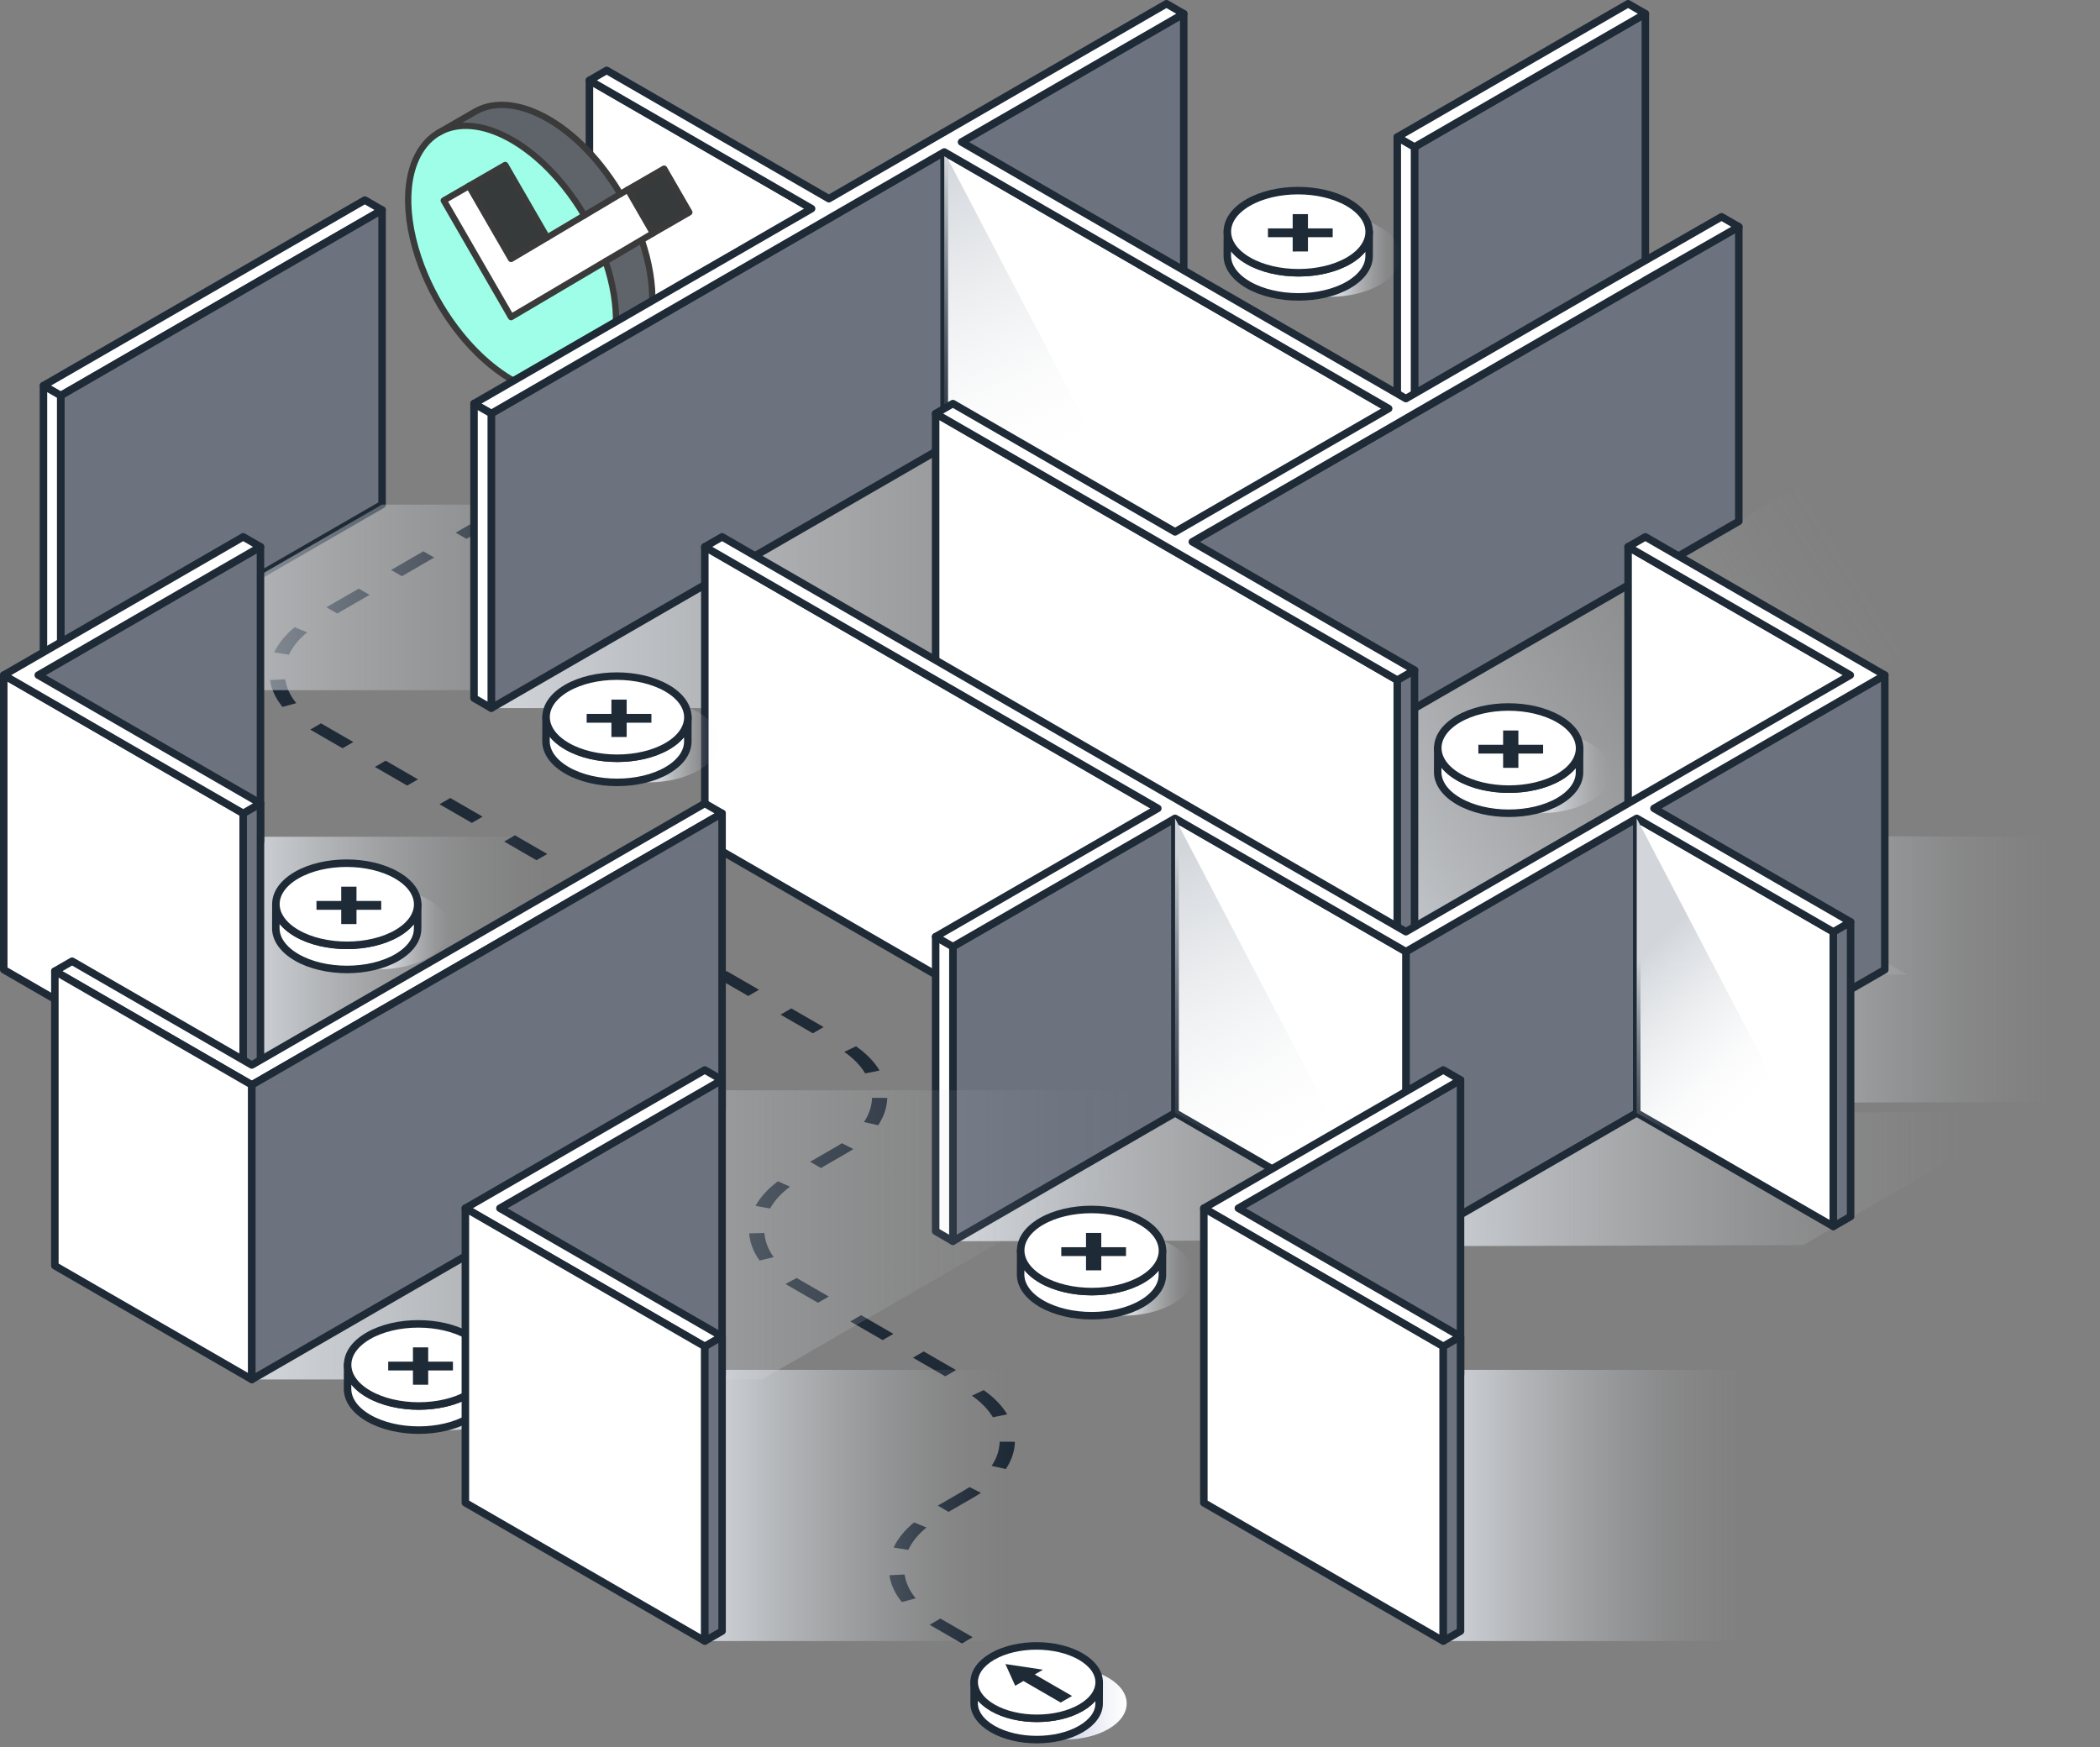 <?xml version="1.0" encoding="UTF-8"?>
<svg xmlns="http://www.w3.org/2000/svg" width="500" height="416" viewBox="0 0 500 416" fill="none">
  <rect x="0" y="0" width="500" height="416" fill="#808080" stroke="none"/>
  <g clip-path="url(#clip0_7855_3585)">
    <path d="M194.759 310.22L187.957 306.296C187.642 306.111 187.332 305.926 187.028 305.736L189.696 304.318C189.964 304.485 190.238 304.652 190.524 304.813L197.326 308.737L194.759 310.22ZM210.149 319.107L202.454 314.664L205.021 313.181L212.716 317.624L210.149 319.107ZM180.852 300.161C179.375 298.106 178.547 295.932 178.38 293.699L182.007 293.609C182.15 295.593 182.889 297.528 184.205 299.357L180.852 300.161ZM179.893 287.141C181.06 285.015 182.859 283.05 185.229 281.287L188.094 282.573C185.986 284.14 184.39 285.891 183.353 287.779L179.899 287.147L179.893 287.141ZM195.456 278.13L192.889 276.647L199.083 273.067C199.553 272.799 200.012 272.514 200.447 272.228L203.175 273.609C202.686 273.931 202.174 274.247 201.644 274.556L195.45 278.136L195.456 278.13ZM205.706 267.189C206.933 265.343 207.576 263.395 207.63 261.412L211.257 261.441C211.197 263.675 210.471 265.861 209.095 267.939L205.706 267.189ZM206.004 255.599C204.878 253.729 203.198 252.001 201.013 250.471L203.812 249.142C206.266 250.864 208.154 252.805 209.422 254.914L205.998 255.605L206.004 255.599ZM225.849 360.006L223.282 358.523L229.476 354.944C229.946 354.676 230.405 354.39 230.84 354.104L233.568 355.486C233.079 355.807 232.567 356.123 232.037 356.433L225.843 360.012L225.849 360.006ZM236.099 349.065C237.326 347.219 237.969 345.271 238.023 343.288L241.65 343.318C241.59 345.551 240.864 347.737 239.488 349.816L236.099 349.065ZM236.397 337.475C235.271 335.605 233.591 333.877 231.406 332.347L234.205 331.019C236.659 332.74 238.547 334.681 239.815 336.79L236.391 337.481L236.397 337.475ZM127.731 204.836L120.036 200.393L122.603 198.91L130.298 203.353L127.731 204.836ZM112.341 195.95L104.646 191.507L107.213 190.024L114.908 194.467L112.341 195.95ZM96.951 187.064L89.256 182.621L91.823 181.138L99.518 185.581L96.951 187.064ZM225.063 327.737L217.368 323.294L219.935 321.811L227.63 326.254L225.063 327.737ZM81.561 178.178L73.865 173.735L76.433 172.251L84.127 176.695L81.561 178.178ZM193.538 246.051L185.843 241.608L188.41 240.125L196.105 244.568L193.538 246.051ZM178.148 237.165L170.453 232.722L173.02 231.239L180.715 235.682L178.148 237.165ZM162.758 228.279L155.063 223.836L157.63 222.353L165.325 226.796L162.758 228.279ZM147.368 219.393L139.672 214.95L142.239 213.466L149.935 217.91L147.368 219.393ZM67.26 168.332C65.623 166.319 64.628 164.169 64.288 161.942L67.904 161.757C68.201 163.74 69.089 165.652 70.548 167.439L67.266 168.327L67.26 168.332ZM65.289 155.355C66.29 153.198 67.933 151.185 70.161 149.363L73.121 150.572C71.138 152.192 69.684 153.979 68.791 155.897L65.289 155.355ZM80.286 146.093L77.719 144.61L85.414 140.167L87.981 141.65L80.286 146.093ZM95.676 137.207L93.109 135.724L100.804 131.281L103.371 132.764L95.676 137.207ZM111.066 128.321L108.499 126.838L116.194 122.394L118.761 123.877L111.066 128.321ZM126.456 119.434L123.889 117.951L131.584 113.508L134.151 114.991L126.456 119.434ZM141.846 110.548L139.279 109.065L146.974 104.622L149.541 106.105L141.846 110.548ZM157.237 101.662L154.67 100.179L161.775 96.075L164.342 97.558L157.237 101.662ZM229.029 391.34L221.334 386.897L223.901 385.414L231.596 389.857L229.029 391.34ZM214.729 381.495C213.091 379.482 212.097 377.332 211.757 375.104L215.372 374.92C215.67 376.903 216.558 378.815 218.017 380.602L214.735 381.489L214.729 381.495ZM212.758 368.517C213.758 366.361 215.402 364.348 217.63 362.525L220.59 363.735C218.606 365.355 217.153 367.141 216.26 369.059L212.758 368.517Z" fill="#1F2A37"></path>
    <path d="M193.24 119.827L140.34 89.273V19.136L193.24 49.684V119.827Z" fill="white" stroke="#1F2A37" stroke-width="1.787" stroke-linejoin="round"></path>
    <path d="M105.658 47.742L121.685 75.509L144.175 62.215C147.653 72.471 147.635 82.495 143.359 88.564C142.257 90.131 140.947 91.334 139.458 92.197C139.452 92.203 139.434 92.215 139.422 92.221C131.697 96.688 119.47 91.834 109.565 79.511C106.081 75.169 103.27 70.381 101.209 65.556C96.289 53.978 95.694 42.114 100.512 35.259C101.626 33.68 102.954 32.459 104.455 31.602C112.18 27.135 124.401 31.989 134.306 44.312C136.099 46.545 137.707 48.892 139.136 51.298L130.25 56.575L120.28 39.309L105.652 47.748L105.658 47.742Z" fill="#9EFEE7"></path>
    <path d="M139.464 92.192L139.428 92.216C139.428 92.216 139.452 92.198 139.464 92.192Z" fill="#5F646B"></path>
    <path d="M158.118 40.163L149.487 45.143L155.484 55.538L164.115 50.559L158.118 40.163Z" fill="#373A3A"></path>
    <path d="M149.488 45.147L155.485 55.54L121.685 75.51L105.658 47.744L111.656 44.283L121.685 61.657L149.488 45.147Z" fill="white"></path>
    <path d="M152.805 57.237C156.283 67.493 156.265 77.517 151.989 83.586C150.875 85.164 149.547 86.385 148.046 87.243L139.458 92.198C140.941 91.334 142.251 90.131 143.359 88.565C147.629 82.502 147.647 72.472 144.175 62.216L152.751 57.153L152.799 57.237H152.805Z" fill="#5F646B"></path>
    <path d="M147.701 46.206L139.136 51.293C137.707 48.886 136.099 46.54 134.306 44.306C124.401 31.984 112.18 27.13 104.455 31.596L113.073 26.617C120.798 22.15 133.02 27.005 142.93 39.327C144.687 41.525 146.284 43.836 147.695 46.206H147.701Z" fill="#5F646B"></path>
    <path d="M120.286 39.303L130.256 56.569L121.686 61.655L111.656 44.282L120.286 39.303Z" fill="#373A3A"></path>
    <path d="M130.256 57.325C129.994 57.325 129.738 57.188 129.601 56.944L120.006 40.333L112.037 44.93C111.674 45.139 111.209 45.014 111.001 44.651C110.792 44.287 110.917 43.823 111.281 43.614L119.911 38.635C120.274 38.427 120.739 38.552 120.947 38.915L130.917 56.181C131.126 56.544 131.001 57.009 130.637 57.218C130.518 57.289 130.387 57.319 130.256 57.319V57.325Z" fill="#3A3A3A"></path>
    <path d="M155.486 56.301C155.223 56.301 154.967 56.164 154.83 55.92C154.622 55.556 154.747 55.092 155.11 54.883L163.079 50.285L157.838 41.203L149.869 45.8C149.506 46.009 149.041 45.884 148.833 45.521C148.624 45.157 148.749 44.693 149.113 44.484L157.743 39.505C158.106 39.297 158.571 39.422 158.779 39.785L164.777 50.184C164.878 50.357 164.902 50.565 164.854 50.762C164.801 50.958 164.676 51.119 164.503 51.22L155.873 56.2C155.754 56.271 155.623 56.301 155.492 56.301H155.486Z" fill="#3A3A3A"></path>
    <path d="M121.686 76.266C121.62 76.266 121.555 76.26 121.495 76.242C121.299 76.188 121.132 76.063 121.031 75.891L105.003 48.124C104.902 47.951 104.878 47.743 104.926 47.546C104.979 47.35 105.104 47.189 105.277 47.088L111.275 43.627C111.632 43.419 112.103 43.544 112.311 43.907L121.96 60.62L149.101 44.497C149.274 44.395 149.482 44.366 149.679 44.413C149.875 44.467 150.042 44.592 150.143 44.771L156.141 55.17C156.349 55.527 156.23 55.992 155.867 56.2L122.067 76.164C121.948 76.236 121.817 76.272 121.68 76.272L121.686 76.266ZM106.695 48.017L121.96 74.461L143.794 61.554L154.455 55.265L149.214 46.182L122.073 62.305C121.9 62.406 121.692 62.436 121.495 62.388C121.299 62.335 121.132 62.21 121.031 62.037L111.376 45.319L106.689 48.023L106.695 48.017Z" fill="#3A3A3A"></path>
    <path d="M133.055 94.603C125.527 94.603 116.468 89.296 108.982 79.981C105.533 75.687 102.686 70.928 100.518 65.848C95.307 53.578 95.069 41.691 99.899 34.817C101.06 33.168 102.466 31.863 104.08 30.94C112.299 26.187 124.973 31.488 134.896 43.835C136.659 46.032 138.303 48.409 139.786 50.91C140 51.268 139.881 51.738 139.524 51.947C139.166 52.161 138.702 52.042 138.487 51.679C137.04 49.237 135.438 46.92 133.717 44.782C124.27 33.031 112.394 27.879 104.836 32.25C103.413 33.066 102.168 34.228 101.138 35.693C96.605 42.137 96.903 53.465 101.912 65.258C103.991 70.142 106.843 74.907 110.161 79.04C119.589 90.767 131.441 95.925 139.011 91.595C139.035 91.577 139.059 91.559 139.083 91.548C140.494 90.726 141.727 89.576 142.74 88.135C146.718 82.483 146.986 72.888 143.455 62.465C143.318 62.066 143.532 61.637 143.931 61.506C144.33 61.369 144.759 61.583 144.89 61.982C148.577 72.858 148.237 82.965 143.979 89.01C142.847 90.624 141.465 91.911 139.881 92.84C139.857 92.858 139.833 92.876 139.804 92.888C137.784 94.055 135.497 94.615 133.05 94.615L133.055 94.603Z" fill="#3A3A3A"></path>
    <path d="M147.701 46.962C147.445 46.962 147.189 46.831 147.052 46.593C145.652 44.234 144.068 41.947 142.347 39.797C132.895 28.052 121.013 22.9 113.461 27.266L104.842 32.245C104.479 32.454 104.015 32.329 103.806 31.965C103.598 31.602 103.723 31.137 104.086 30.929L112.704 25.95C120.923 21.197 133.604 26.498 143.532 38.844C145.295 41.048 146.915 43.395 148.356 45.813C148.571 46.17 148.452 46.641 148.094 46.849C147.975 46.921 147.838 46.956 147.707 46.956L147.701 46.962Z" fill="#3A3A3A"></path>
    <path d="M139.446 92.954C139.214 92.954 138.988 92.853 138.845 92.662C138.595 92.329 138.642 91.864 138.976 91.614L139.012 91.59C139.012 91.59 139.059 91.555 139.089 91.537L147.677 86.582C149.101 85.766 150.346 84.604 151.376 83.139C155.355 77.487 155.623 67.892 152.091 57.475C151.954 57.076 152.168 56.647 152.567 56.516C152.966 56.379 153.395 56.593 153.526 56.992C157.213 67.868 156.873 77.975 152.615 84.02C151.453 85.67 150.048 86.975 148.434 87.904L139.857 92.853C139.732 92.93 139.589 92.966 139.452 92.966L139.446 92.954Z" fill="#3A3A3A"></path>
    <path d="M18.946 172.716C17.344 171.793 14.741 171.793 13.139 172.716C11.537 173.639 11.537 175.146 13.139 176.069C14.741 176.992 17.344 176.992 18.946 176.069C20.548 175.146 20.548 173.639 18.946 172.716Z" fill="#E8ECF7"></path>
    <path d="M14.455 94.205L90.971 50.012L88.916 48.827L86.867 47.642L10.346 91.829L12.4 93.014L14.455 94.205Z" fill="white" stroke="#1F2A37" stroke-width="1.787" stroke-linejoin="round"></path>
    <path d="M90.971 120.155L14.455 164.342V94.205L90.971 50.012V120.155Z" fill="#6C737F" stroke="#1F2A37" stroke-width="1.787" stroke-linejoin="round"></path>
    <path d="M14.455 164.342L10.346 161.971V91.828L14.455 94.204V164.342Z" fill="white" stroke="#1F2A37" stroke-width="1.787" stroke-linejoin="round"></path>
    <path style="mix-blend-mode:multiply" d="M90.971 120.155L14.455 164.342H112.859L189.381 120.155H90.971Z" fill="url(#paint0_linear_7855_3585)"></path>
    <path d="M391.751 73.407L336.79 105.146V35.003L391.751 3.264V73.407Z" fill="#6C737F" stroke="#1F2A37" stroke-width="1.787" stroke-linejoin="round"></path>
    <path d="M336.79 105.146L332.686 102.77V32.633L336.79 35.003V105.146Z" fill="white" stroke="#1F2A37" stroke-width="1.787" stroke-linejoin="round"></path>
    <path d="M391.751 3.264L387.641 0.894L332.686 32.633L336.79 35.003L391.751 3.264Z" fill="white" stroke="#1F2A37" stroke-width="1.787" stroke-linejoin="round"></path>
    <path style="mix-blend-mode:multiply" d="M138.618 199.249H57.904V263.823H138.618V199.249Z" fill="url(#paint1_linear_7855_3585)"></path>
    <path d="M62.013 200.35L9.107 230.898V160.761L62.013 130.207V200.35Z" fill="#6C737F" stroke="#1F2A37" stroke-width="1.787" stroke-linejoin="round"></path>
    <path d="M57.903 263.823L0.893 230.899V160.762L57.903 193.68V263.823Z" fill="white" stroke="#1F2A37" stroke-width="1.787" stroke-linejoin="round"></path>
    <path d="M62.013 261.453L57.904 263.823V193.68L62.013 191.31V261.453Z" fill="#6C737F" stroke="#1F2A37" stroke-width="1.787" stroke-linejoin="round"></path>
    <path d="M62.013 191.309L9.107 160.761L62.013 130.207L59.958 129.022L57.903 127.837L0.893 160.761L57.903 193.68L62.013 191.309Z" fill="white" stroke="#1F2A37" stroke-width="1.787" stroke-linejoin="round"></path>
    <path style="mix-blend-mode:multiply" d="M500 105.003L446.706 105.14L336.796 168.612H222.77L332.686 232.09H454.145L387.594 193.657L500 128.743V105.003Z" fill="url(#paint2_linear_7855_3585)"></path>
    <path style="mix-blend-mode:multiply" d="M224.824 106.332L116.968 168.619H238.427L346.283 106.332H224.824Z" fill="url(#paint3_linear_7855_3585)"></path>
    <path d="M224.83 106.33L116.968 168.618V98.475L224.83 36.188V106.33Z" fill="#6C737F" stroke="#1F2A37" stroke-width="1.787" stroke-linejoin="round"></path>
    <path d="M281.84 73.407L228.934 103.955V33.818L281.84 3.264V73.407Z" fill="#6C737F" stroke="#1F2A37" stroke-width="1.787" stroke-linejoin="round"></path>
    <path d="M330.631 167.426L224.83 106.33V36.188L330.631 97.289V167.426Z" fill="white" stroke="#1F2A37" stroke-width="1.787" stroke-linejoin="round"></path>
    <path style="mix-blend-mode:multiply" d="M277.302 136.628L224.83 36.188V106.33L277.302 136.628Z" fill="url(#paint4_linear_7855_3585)"></path>
    <path d="M414 124.137L283.889 199.166V129.023L414 54V124.137Z" fill="#6C737F" stroke="#1F2A37" stroke-width="1.787" stroke-linejoin="round"></path>
    <path d="M332.686 232.091L222.77 168.613V98.476L332.686 161.948V232.091Z" fill="white" stroke="#1F2A37" stroke-width="1.787" stroke-linejoin="round"></path>
    <path d="M336.79 229.714L332.686 232.091V161.948L336.79 159.577V229.714Z" fill="#6C737F" stroke="#1F2A37" stroke-width="1.787" stroke-linejoin="round"></path>
    <path d="M414 54L409.89 51.624L377.809 70.018L377.832 70.03L334.741 94.914L281.841 64.366L228.934 33.818L281.841 3.264L277.731 0.894L222.776 32.627L197.35 47.314L144.443 16.76L140.34 19.137L193.24 49.684L167.82 64.366H167.814L112.859 96.105L114.914 97.29L116.969 98.475L171.924 66.736L224.831 36.188L277.731 66.736L330.632 97.29L279.78 126.653L226.879 96.105L222.77 98.475L277.731 130.209L332.686 161.948L336.79 159.577L283.889 129.023L336.79 98.475L391.751 66.736L391.728 66.724L414 54Z" fill="white" stroke="#1F2A37" stroke-width="1.787" stroke-linejoin="round"></path>
    <path d="M116.969 168.619L112.859 166.242V96.106L116.969 98.476V168.619Z" fill="white" stroke="#1F2A37" stroke-width="1.787" stroke-linejoin="round"></path>
    <path style="mix-blend-mode:multiply" d="M279.786 265.009L226.879 295.563L332.686 295.313L385.587 264.759L279.786 265.009Z" fill="url(#paint5_linear_7855_3585)"></path>
    <path style="mix-blend-mode:multiply" d="M389.696 265.009L334.741 296.748L429.333 296.498L484.288 264.759L389.696 265.009Z" fill="url(#paint6_linear_7855_3585)"></path>
    <path style="mix-blend-mode:multiply" d="M500 199.262L393.806 199.012L448.761 230.9L393.806 262.639L500 262.389V199.262Z" fill="url(#paint7_linear_7855_3585)"></path>
    <path d="M275.676 262.637L167.814 200.35V130.207L275.676 192.494V262.637Z" fill="white" stroke="#1F2A37" stroke-width="1.787" stroke-linejoin="round"></path>
    <path d="M442.597 232.083L387.641 200.35V130.207L442.597 161.946V232.083Z" fill="white" stroke="#1F2A37" stroke-width="1.787" stroke-linejoin="round"></path>
    <path d="M279.779 265.007L226.879 295.561V225.418L279.779 194.87V265.007Z" fill="#6C737F" stroke="#1F2A37" stroke-width="1.787" stroke-linejoin="round"></path>
    <path d="M389.696 265.007L334.741 296.746V226.603L389.696 194.87V265.007Z" fill="#6C737F" stroke="#1F2A37" stroke-width="1.787" stroke-linejoin="round"></path>
    <path d="M448.761 230.899L393.806 262.638V192.495L448.761 160.762V230.899Z" fill="#6C737F" stroke="#1F2A37" stroke-width="1.787" stroke-linejoin="round"></path>
    <path d="M436.509 292.041L389.696 265.007V194.87L436.509 221.898V292.041Z" fill="white" stroke="#1F2A37" stroke-width="1.787" stroke-linejoin="round"></path>
    <path d="M440.619 289.672L436.51 292.043V221.9L440.619 219.529V289.672Z" fill="#6C737F" stroke="#1F2A37" stroke-width="1.787" stroke-linejoin="round"></path>
    <path d="M334.741 296.746L279.779 265.007V194.87L334.741 226.603V296.746Z" fill="white" stroke="#1F2A37" stroke-width="1.787" stroke-linejoin="round"></path>
    <path d="M226.879 295.562L222.775 293.186V223.049L226.879 225.419V295.562Z" fill="white" stroke="#1F2A37" stroke-width="1.787" stroke-linejoin="round"></path>
    <path d="M448.761 160.761L391.751 127.837L387.641 130.207L440.542 160.761L387.641 191.309L334.741 221.863L281.834 191.309L226.879 159.576L171.924 127.837L167.814 130.207L222.769 161.947L275.676 192.494L222.775 223.048L226.879 225.419L279.779 194.871L334.741 226.604L389.696 194.871L436.51 221.899L440.619 219.528L393.806 192.494L448.761 160.761Z" fill="white" stroke="#1F2A37" stroke-width="1.787" stroke-linejoin="round"></path>
    <path style="mix-blend-mode:multiply" d="M332.257 295.314L279.78 194.873V265.01L332.257 295.314Z" fill="url(#paint8_linear_7855_3585)"></path>
    <path style="mix-blend-mode:multiply" d="M436.51 292.044V284.48L389.696 194.873V265.01L436.51 292.044Z" fill="url(#paint9_linear_7855_3585)"></path>
    <path style="mix-blend-mode:multiply" d="M285.557 259.626H164.097L171.923 263.825L59.958 328.482H181.417L293.383 263.825L285.557 259.626Z" fill="url(#paint10_linear_7855_3585)"></path>
    <path d="M167.814 191.311L112.859 223.05L59.958 253.598L17.165 228.886L13.061 231.257L59.958 258.345L116.968 225.42L171.924 193.681L169.869 192.496L167.814 191.311Z" fill="white" stroke="#1F2A37" stroke-width="1.787" stroke-linejoin="round"></path>
    <path d="M59.958 328.481L13.061 301.4V231.257L59.958 258.344V328.481Z" fill="white" stroke="#1F2A37" stroke-width="1.787" stroke-linejoin="round"></path>
    <path d="M171.923 263.824L59.958 328.481V258.344L171.923 193.681V263.824Z" fill="#6C737F" stroke="#1F2A37" stroke-width="1.787" stroke-linejoin="round"></path>
    <path style="mix-blend-mode:multiply" d="M248.535 326.194H167.82V390.768H248.535V326.194Z" fill="url(#paint11_linear_7855_3585)"></path>
    <path style="mix-blend-mode:multiply" d="M263.865 399.511C260.756 397.712 256.623 396.884 252.561 397.009H246.194V398.052C244.985 398.433 243.842 398.921 242.823 399.511C237.034 402.882 237.07 408.338 242.895 411.703C243.895 412.28 245.015 412.757 246.194 413.132V414.222H253.83C257.504 414.162 261.143 413.329 263.937 411.709C269.726 408.338 269.696 402.882 263.865 399.511Z" fill="url(#paint12_linear_7855_3585)"></path>
    <path d="M236.331 411.71C233.401 410.018 231.93 407.791 231.941 405.569L231.953 400.507C231.953 402.728 233.413 404.95 236.349 406.647C242.18 410.012 251.602 410.012 257.391 406.647C260.268 404.974 261.709 402.788 261.715 400.596L261.697 405.659C261.697 407.85 260.25 410.036 257.373 411.71C251.584 415.081 242.162 415.081 236.331 411.71Z" fill="white" stroke="#1F2A37" stroke-width="1.787" stroke-linejoin="round"></path>
    <path d="M236.343 406.646C230.512 403.281 230.482 397.82 236.271 394.454C242.066 391.089 251.489 391.089 257.314 394.454C263.144 397.82 263.174 403.281 257.379 406.646C251.59 410.011 242.168 410.011 236.337 406.646H236.343Z" fill="white" stroke="#1F2A37" stroke-width="1.787" stroke-linejoin="round"></path>
    <path d="M255.253 403.853L246.373 398.725L248.326 397.593L239.381 396.247L241.715 401.417L243.669 400.285L252.543 405.413L255.253 403.853Z" fill="#1F2A37"></path>
    <path style="mix-blend-mode:multiply" d="M378.535 176.945C375.009 174.908 370.316 173.967 365.706 174.104H358.481V175.289C357.111 175.724 355.819 176.272 354.657 176.945C348.088 180.769 348.13 186.957 354.741 190.78C355.878 191.436 357.141 191.978 358.481 192.4V193.639H367.147C371.316 193.568 375.444 192.627 378.612 190.786C385.182 186.963 385.146 180.775 378.535 176.951V176.945Z" fill="url(#paint13_linear_7855_3585)"></path>
    <path d="M347.296 190.786C343.967 188.862 342.305 186.343 342.311 183.824L342.329 178.082C342.329 180.607 343.984 183.127 347.314 185.05C353.931 188.868 364.616 188.868 371.185 185.05C374.449 183.151 376.087 180.673 376.093 178.183L376.075 183.925C376.075 186.414 374.437 188.892 371.173 190.792C364.604 194.61 353.913 194.61 347.302 190.792L347.296 190.786Z" fill="white" stroke="#1F2A37" stroke-width="1.787" stroke-linejoin="round"></path>
    <path d="M347.314 185.045C340.703 181.227 340.667 175.033 347.236 171.215C353.806 167.397 364.503 167.397 371.108 171.215C377.725 175.033 377.754 181.227 371.185 185.045C364.616 188.862 353.931 188.862 347.314 185.045Z" fill="white" stroke="#1F2A37" stroke-width="1.787" stroke-linejoin="round"></path>
    <path d="M367.409 179.44V177.343H361.518V173.942H357.885V177.343H351.989V179.44H357.885V182.846L361.518 182.841V179.44H367.409Z" fill="#1F2A37"></path>
    <path style="mix-blend-mode:multiply" d="M101.894 214.146C98.368 212.109 93.675 211.168 89.065 211.305H81.841V212.49C80.471 212.925 79.178 213.473 78.017 214.146C71.447 217.97 71.489 224.158 78.1 227.982C79.238 228.637 80.5 229.179 81.841 229.602V230.84H90.506C94.675 230.769 98.803 229.828 101.972 227.988C108.541 224.164 108.505 217.976 101.894 214.152V214.146Z" fill="url(#paint14_linear_7855_3585)"></path>
    <path d="M70.655 227.981C67.326 226.058 65.664 223.538 65.67 221.019L65.688 215.277C65.688 217.803 67.344 220.322 70.673 222.246C77.29 226.064 87.975 226.064 94.544 222.246C97.808 220.346 99.446 217.868 99.452 215.379L99.434 221.12C99.434 223.61 97.796 226.087 94.532 227.987C87.963 231.805 77.272 231.805 70.661 227.987L70.655 227.981Z" fill="white" stroke="#1F2A37" stroke-width="1.787" stroke-linejoin="round"></path>
    <path d="M70.673 222.24C64.062 218.422 64.026 212.228 70.595 208.41C77.165 204.592 87.861 204.592 94.467 208.41C101.084 212.228 101.113 218.422 94.544 222.24C87.975 226.058 77.29 226.058 70.673 222.24Z" fill="white" stroke="#1F2A37" stroke-width="1.787" stroke-linejoin="round"></path>
    <path d="M90.768 216.641V214.539H84.877V211.138H81.244V214.539H75.354V216.641H81.244V220.042H84.877V216.641H90.768Z" fill="#1F2A37"></path>
    <path style="mix-blend-mode:multiply" d="M279.224 296.599C275.698 294.562 271.005 293.621 266.395 293.758H259.171V294.943C257.801 295.378 256.508 295.926 255.347 296.599C248.778 300.423 248.819 306.611 255.43 310.435C256.568 311.09 257.831 311.632 259.171 312.055V313.294H267.836C272.006 313.222 276.133 312.281 279.302 310.441C285.871 306.617 285.835 300.429 279.224 296.605V296.599Z" fill="url(#paint15_linear_7855_3585)"></path>
    <path d="M247.985 310.434C244.656 308.511 242.994 305.991 243 303.472L243.018 297.73C243.018 300.256 244.674 302.775 248.003 304.699C254.62 308.517 265.305 308.517 271.874 304.699C275.138 302.799 276.776 300.321 276.782 297.832L276.764 303.573C276.764 306.063 275.126 308.54 271.862 310.44C265.293 314.258 254.602 314.258 247.991 310.44L247.985 310.434Z" fill="white" stroke="#1F2A37" stroke-width="1.787" stroke-linejoin="round"></path>
    <path d="M248.003 304.693C241.392 300.875 241.356 294.681 247.925 290.863C254.495 287.046 265.192 287.046 271.797 290.863C278.414 294.681 278.443 300.875 271.874 304.693C265.305 308.511 254.62 308.511 248.003 304.693Z" fill="white" stroke="#1F2A37" stroke-width="1.787" stroke-linejoin="round"></path>
    <path d="M268.098 299.094V296.992H262.208V293.591H258.574V296.992H252.684V299.094H258.574V302.495H262.208V299.094H268.098Z" fill="#1F2A37"></path>
    <path style="mix-blend-mode:multiply" d="M166.224 169.599C162.698 167.562 158.005 166.621 153.395 166.758H146.171V167.943C144.801 168.378 143.508 168.926 142.347 169.599C135.778 173.423 135.819 179.611 142.43 183.435C143.568 184.09 144.831 184.632 146.171 185.055V186.294H154.836C159.006 186.222 163.133 185.281 166.302 183.441C172.871 179.617 172.835 173.429 166.224 169.605V169.599Z" fill="url(#paint16_linear_7855_3585)"></path>
    <path d="M134.985 183.434C131.656 181.511 129.994 178.991 130 176.472L130.018 170.73C130.018 173.256 131.674 175.775 135.003 177.699C141.62 181.517 152.305 181.517 158.874 177.699C162.138 175.799 163.776 173.321 163.782 170.832L163.764 176.573C163.764 179.063 162.126 181.54 158.862 183.44C152.293 187.258 141.602 187.258 134.991 183.44L134.985 183.434Z" fill="white" stroke="#1F2A37" stroke-width="1.787" stroke-linejoin="round"></path>
    <path d="M135.003 177.693C128.392 173.875 128.356 167.681 134.925 163.863C141.495 160.046 152.192 160.046 158.797 163.863C165.414 167.681 165.443 173.875 158.874 177.693C152.305 181.511 141.62 181.511 135.003 177.693Z" fill="white" stroke="#1F2A37" stroke-width="1.787" stroke-linejoin="round"></path>
    <path d="M155.098 172.094V169.992H149.208V166.591H145.574V169.992H139.684V172.094H145.574V175.495H149.208V172.094H155.098Z" fill="#1F2A37"></path>
    <path style="mix-blend-mode:multiply" d="M118.97 323.835C115.444 321.799 110.75 320.858 106.141 320.994H98.916V322.18C97.546 322.615 96.254 323.162 95.092 323.835C88.523 327.659 88.565 333.847 95.176 337.671C96.313 338.326 97.576 338.868 98.916 339.291V340.53H107.582C111.751 340.458 115.878 339.517 119.047 337.677C125.616 333.853 125.581 327.665 118.97 323.841V323.835Z" fill="url(#paint17_linear_7855_3585)"></path>
    <path d="M87.737 337.678C84.407 335.754 82.746 333.235 82.751 330.715L82.769 324.974C82.769 327.499 84.425 330.018 87.754 331.942C94.371 335.76 105.056 335.76 111.626 331.942C114.89 330.042 116.528 327.564 116.533 325.075L116.516 330.816C116.516 333.306 114.878 335.784 111.614 337.684C105.045 341.501 94.354 341.501 87.743 337.684L87.737 337.678Z" fill="white" stroke="#1F2A37" stroke-width="1.787" stroke-linejoin="round"></path>
    <path d="M87.748 331.936C81.137 328.118 81.102 321.924 87.671 318.106C94.24 314.289 104.937 314.289 111.542 318.106C118.159 321.924 118.189 328.118 111.62 331.936C105.05 335.754 94.365 335.754 87.748 331.936Z" fill="white" stroke="#1F2A37" stroke-width="1.787" stroke-linejoin="round"></path>
    <path d="M107.844 326.331V324.235H101.953V320.834H98.32V324.235H92.43V326.331H98.32V329.738L101.953 329.732V326.331H107.844Z" fill="#1F2A37"></path>
    <path style="mix-blend-mode:multiply" d="M328.434 53.986C324.908 51.949 320.215 51.008 315.605 51.145H308.38V52.33C307.01 52.765 305.718 53.313 304.556 53.986C297.987 57.81 298.029 63.998 304.64 67.822C305.777 68.477 307.04 69.019 308.38 69.442V70.68H317.046C321.215 70.609 325.343 69.668 328.511 67.827C335.08 64.004 335.045 57.816 328.434 53.992V53.986Z" fill="url(#paint18_linear_7855_3585)"></path>
    <path d="M297.201 67.827C293.871 65.903 292.21 63.384 292.216 60.865L292.233 55.123C292.233 57.648 293.889 60.168 297.219 62.092C303.836 65.909 314.521 65.909 321.09 62.092C324.354 60.191 325.992 57.714 325.998 55.224L325.98 60.966C325.98 63.455 324.342 65.933 321.078 67.833C314.509 71.651 303.818 71.651 297.207 67.833L297.201 67.827Z" fill="white" stroke="#1F2A37" stroke-width="1.787" stroke-linejoin="round"></path>
    <path d="M297.212 62.086C290.601 58.268 290.566 52.074 297.135 48.256C303.704 44.438 314.401 44.438 321.006 48.256C327.623 52.074 327.653 58.268 321.084 62.086C314.514 65.903 303.829 65.903 297.212 62.086Z" fill="white" stroke="#1F2A37" stroke-width="1.787" stroke-linejoin="round"></path>
    <path d="M317.308 56.481V54.384H311.417V50.983H307.784V54.384H301.894V56.481H307.784V59.888L311.417 59.882V56.481H317.308Z" fill="#1F2A37"></path>
    <path d="M171.923 327.296L119.023 357.844V287.707L171.923 257.153V327.296Z" fill="#6C737F" stroke="#1F2A37" stroke-width="1.787" stroke-linejoin="round"></path>
    <path d="M169.869 255.967L167.814 254.782L110.804 287.707L167.814 320.631L171.924 318.255L119.023 287.707L171.924 257.153L169.869 255.967Z" fill="white" stroke="#1F2A37" stroke-width="1.787" stroke-linejoin="round"></path>
    <path d="M167.82 390.768L110.804 357.844V287.707L167.82 320.631V390.768Z" fill="white" stroke="#1F2A37" stroke-width="1.787" stroke-linejoin="round"></path>
    <path d="M171.924 388.398L167.82 390.768V320.631L171.924 318.255V388.398Z" fill="#6C737F" stroke="#1F2A37" stroke-width="1.787" stroke-linejoin="round"></path>
    <path style="mix-blend-mode:multiply" d="M424.354 326.194H343.639V390.768H424.354V326.194Z" fill="url(#paint19_linear_7855_3585)"></path>
    <path d="M347.742 327.296L294.841 357.844V287.707L347.742 257.153V327.296Z" fill="#6C737F" stroke="#1F2A37" stroke-width="1.787" stroke-linejoin="round"></path>
    <path d="M345.687 255.967L343.639 254.782L286.628 287.707L343.639 320.631L347.742 318.255L294.842 287.707L347.742 257.153L345.687 255.967Z" fill="white" stroke="#1F2A37" stroke-width="1.787" stroke-linejoin="round"></path>
    <path d="M343.638 390.768L286.628 357.844V287.707L343.638 320.631V390.768Z" fill="white" stroke="#1F2A37" stroke-width="1.787" stroke-linejoin="round"></path>
    <path d="M347.742 388.398L343.638 390.768V320.631L347.742 318.255V388.398Z" fill="#6C737F" stroke="#1F2A37" stroke-width="1.787" stroke-linejoin="round"></path>
  </g>
  <defs>
    <linearGradient id="paint0_linear_7855_3585" x1="14.455" y1="142.252" x2="189.381" y2="142.252" gradientUnits="userSpaceOnUse">
      <stop stop-color="#D2D6DB"></stop>
      <stop offset="0.06" stop-color="#D2D6DB" stop-opacity="0.89"></stop>
      <stop offset="0.23" stop-color="#D2D6DB" stop-opacity="0.62"></stop>
      <stop offset="0.39" stop-color="#D2D6DB" stop-opacity="0.4"></stop>
      <stop offset="0.54" stop-color="#D2D6DB" stop-opacity="0.23"></stop>
      <stop offset="0.68" stop-color="#D2D6DB" stop-opacity="0.1"></stop>
      <stop offset="0.81" stop-color="#D2D6DB" stop-opacity="0.03"></stop>
      <stop offset="0.9" stop-color="#D2D6DB" stop-opacity="0"></stop>
    </linearGradient>
    <linearGradient id="paint1_linear_7855_3585" x1="57.904" y1="231.536" x2="138.618" y2="231.536" gradientUnits="userSpaceOnUse">
      <stop stop-color="#D2D6DB"></stop>
      <stop offset="0.06" stop-color="#D2D6DB" stop-opacity="0.89"></stop>
      <stop offset="0.23" stop-color="#D2D6DB" stop-opacity="0.62"></stop>
      <stop offset="0.39" stop-color="#D2D6DB" stop-opacity="0.4"></stop>
      <stop offset="0.54" stop-color="#D2D6DB" stop-opacity="0.23"></stop>
      <stop offset="0.68" stop-color="#D2D6DB" stop-opacity="0.1"></stop>
      <stop offset="0.81" stop-color="#D2D6DB" stop-opacity="0.03"></stop>
      <stop offset="0.9" stop-color="#D2D6DB" stop-opacity="0"></stop>
    </linearGradient>
    <linearGradient id="paint2_linear_7855_3585" x1="309.047" y1="218.725" x2="458.958" y2="125.074" gradientUnits="userSpaceOnUse">
      <stop stop-color="#D2D6DB"></stop>
      <stop offset="0.06" stop-color="#D2D6DB" stop-opacity="0.89"></stop>
      <stop offset="0.23" stop-color="#D2D6DB" stop-opacity="0.62"></stop>
      <stop offset="0.39" stop-color="#D2D6DB" stop-opacity="0.4"></stop>
      <stop offset="0.54" stop-color="#D2D6DB" stop-opacity="0.23"></stop>
      <stop offset="0.68" stop-color="#D2D6DB" stop-opacity="0.1"></stop>
      <stop offset="0.81" stop-color="#D2D6DB" stop-opacity="0.03"></stop>
      <stop offset="0.9" stop-color="#D2D6DB" stop-opacity="0"></stop>
    </linearGradient>
    <linearGradient id="paint3_linear_7855_3585" x1="116.968" y1="137.476" x2="346.283" y2="137.476" gradientUnits="userSpaceOnUse">
      <stop stop-color="#D2D6DB"></stop>
      <stop offset="0.06" stop-color="#D2D6DB" stop-opacity="0.89"></stop>
      <stop offset="0.23" stop-color="#D2D6DB" stop-opacity="0.62"></stop>
      <stop offset="0.39" stop-color="#D2D6DB" stop-opacity="0.4"></stop>
      <stop offset="0.54" stop-color="#D2D6DB" stop-opacity="0.23"></stop>
      <stop offset="0.68" stop-color="#D2D6DB" stop-opacity="0.1"></stop>
      <stop offset="0.81" stop-color="#D2D6DB" stop-opacity="0.03"></stop>
      <stop offset="0.9" stop-color="#D2D6DB" stop-opacity="0"></stop>
    </linearGradient>
    <linearGradient id="paint4_linear_7855_3585" x1="215.67" y1="42.143" x2="249.202" y2="117.307" gradientUnits="userSpaceOnUse">
      <stop stop-color="#D2D6DB"></stop>
      <stop offset="0.06" stop-color="#D2D6DB" stop-opacity="0.89"></stop>
      <stop offset="0.23" stop-color="#D2D6DB" stop-opacity="0.62"></stop>
      <stop offset="0.39" stop-color="#D2D6DB" stop-opacity="0.4"></stop>
      <stop offset="0.54" stop-color="#D2D6DB" stop-opacity="0.23"></stop>
      <stop offset="0.68" stop-color="#D2D6DB" stop-opacity="0.1"></stop>
      <stop offset="0.81" stop-color="#D2D6DB" stop-opacity="0.03"></stop>
      <stop offset="0.9" stop-color="#D2D6DB" stop-opacity="0"></stop>
    </linearGradient>
    <linearGradient id="paint5_linear_7855_3585" x1="226.879" y1="280.161" x2="385.587" y2="280.161" gradientUnits="userSpaceOnUse">
      <stop stop-color="#D2D6DB"></stop>
      <stop offset="0.06" stop-color="#D2D6DB" stop-opacity="0.89"></stop>
      <stop offset="0.23" stop-color="#D2D6DB" stop-opacity="0.62"></stop>
      <stop offset="0.39" stop-color="#D2D6DB" stop-opacity="0.4"></stop>
      <stop offset="0.54" stop-color="#D2D6DB" stop-opacity="0.23"></stop>
      <stop offset="0.68" stop-color="#D2D6DB" stop-opacity="0.1"></stop>
      <stop offset="0.81" stop-color="#D2D6DB" stop-opacity="0.03"></stop>
      <stop offset="0.9" stop-color="#D2D6DB" stop-opacity="0"></stop>
    </linearGradient>
    <linearGradient id="paint6_linear_7855_3585" x1="334.741" y1="280.756" x2="484.288" y2="280.756" gradientUnits="userSpaceOnUse">
      <stop stop-color="#D2D6DB"></stop>
      <stop offset="0.06" stop-color="#D2D6DB" stop-opacity="0.89"></stop>
      <stop offset="0.23" stop-color="#D2D6DB" stop-opacity="0.62"></stop>
      <stop offset="0.39" stop-color="#D2D6DB" stop-opacity="0.4"></stop>
      <stop offset="0.54" stop-color="#D2D6DB" stop-opacity="0.23"></stop>
      <stop offset="0.68" stop-color="#D2D6DB" stop-opacity="0.1"></stop>
      <stop offset="0.81" stop-color="#D2D6DB" stop-opacity="0.03"></stop>
      <stop offset="0.9" stop-color="#D2D6DB" stop-opacity="0"></stop>
    </linearGradient>
    <linearGradient id="paint7_linear_7855_3585" x1="393.806" y1="230.822" x2="500" y2="230.822" gradientUnits="userSpaceOnUse">
      <stop stop-color="#D2D6DB"></stop>
      <stop offset="0.06" stop-color="#D2D6DB" stop-opacity="0.89"></stop>
      <stop offset="0.23" stop-color="#D2D6DB" stop-opacity="0.62"></stop>
      <stop offset="0.39" stop-color="#D2D6DB" stop-opacity="0.4"></stop>
      <stop offset="0.54" stop-color="#D2D6DB" stop-opacity="0.23"></stop>
      <stop offset="0.68" stop-color="#D2D6DB" stop-opacity="0.1"></stop>
      <stop offset="0.81" stop-color="#D2D6DB" stop-opacity="0.03"></stop>
      <stop offset="0.9" stop-color="#D2D6DB" stop-opacity="0"></stop>
    </linearGradient>
    <linearGradient id="paint8_linear_7855_3585" x1="269.238" y1="208.476" x2="307.01" y2="282.098" gradientUnits="userSpaceOnUse">
      <stop stop-color="#D2D6DB"></stop>
      <stop offset="0.06" stop-color="#D2D6DB" stop-opacity="0.89"></stop>
      <stop offset="0.23" stop-color="#D2D6DB" stop-opacity="0.62"></stop>
      <stop offset="0.39" stop-color="#D2D6DB" stop-opacity="0.4"></stop>
      <stop offset="0.54" stop-color="#D2D6DB" stop-opacity="0.23"></stop>
      <stop offset="0.68" stop-color="#D2D6DB" stop-opacity="0.1"></stop>
      <stop offset="0.81" stop-color="#D2D6DB" stop-opacity="0.03"></stop>
      <stop offset="0.9" stop-color="#D2D6DB" stop-opacity="0"></stop>
    </linearGradient>
    <linearGradient id="paint9_linear_7855_3585" x1="389.094" y1="229.298" x2="421.852" y2="263.992" gradientUnits="userSpaceOnUse">
      <stop stop-color="#D2D6DB"></stop>
      <stop offset="0.06" stop-color="#D2D6DB" stop-opacity="0.89"></stop>
      <stop offset="0.23" stop-color="#D2D6DB" stop-opacity="0.62"></stop>
      <stop offset="0.39" stop-color="#D2D6DB" stop-opacity="0.4"></stop>
      <stop offset="0.54" stop-color="#D2D6DB" stop-opacity="0.23"></stop>
      <stop offset="0.68" stop-color="#D2D6DB" stop-opacity="0.1"></stop>
      <stop offset="0.81" stop-color="#D2D6DB" stop-opacity="0.03"></stop>
      <stop offset="0.9" stop-color="#D2D6DB" stop-opacity="0"></stop>
    </linearGradient>
    <linearGradient id="paint10_linear_7855_3585" x1="59.958" y1="294.057" x2="293.383" y2="294.057" gradientUnits="userSpaceOnUse">
      <stop stop-color="#D2D6DB"></stop>
      <stop offset="0.06" stop-color="#D2D6DB" stop-opacity="0.89"></stop>
      <stop offset="0.23" stop-color="#D2D6DB" stop-opacity="0.62"></stop>
      <stop offset="0.39" stop-color="#D2D6DB" stop-opacity="0.4"></stop>
      <stop offset="0.54" stop-color="#D2D6DB" stop-opacity="0.23"></stop>
      <stop offset="0.68" stop-color="#D2D6DB" stop-opacity="0.1"></stop>
      <stop offset="0.81" stop-color="#D2D6DB" stop-opacity="0.03"></stop>
      <stop offset="0.9" stop-color="#D2D6DB" stop-opacity="0"></stop>
    </linearGradient>
    <linearGradient id="paint11_linear_7855_3585" x1="167.82" y1="358.481" x2="248.529" y2="358.481" gradientUnits="userSpaceOnUse">
      <stop stop-color="#D2D6DB"></stop>
      <stop offset="0.06" stop-color="#D2D6DB" stop-opacity="0.89"></stop>
      <stop offset="0.23" stop-color="#D2D6DB" stop-opacity="0.62"></stop>
      <stop offset="0.39" stop-color="#D2D6DB" stop-opacity="0.4"></stop>
      <stop offset="0.54" stop-color="#D2D6DB" stop-opacity="0.23"></stop>
      <stop offset="0.68" stop-color="#D2D6DB" stop-opacity="0.1"></stop>
      <stop offset="0.81" stop-color="#D2D6DB" stop-opacity="0.03"></stop>
      <stop offset="0.9" stop-color="#D2D6DB" stop-opacity="0"></stop>
    </linearGradient>
    <linearGradient id="paint12_linear_7855_3585" x1="238.499" y1="405.61" x2="268.255" y2="405.61" gradientUnits="userSpaceOnUse">
      <stop offset="0.43" stop-color="#C4C9E4"></stop>
      <stop offset="0.58" stop-color="#D7DAEC"></stop>
      <stop offset="0.85" stop-color="#F4F5FA"></stop>
      <stop offset="1" stop-color="white"></stop>
    </linearGradient>
    <linearGradient id="paint13_linear_7855_3585" x1="349.756" y1="183.866" x2="383.514" y2="183.866" gradientUnits="userSpaceOnUse">
      <stop offset="0.59" stop-color="#D2D6DB"></stop>
      <stop offset="0.61" stop-color="#D2D6DB" stop-opacity="0.89"></stop>
      <stop offset="0.69" stop-color="#D2D6DB" stop-opacity="0.62"></stop>
      <stop offset="0.77" stop-color="#D2D6DB" stop-opacity="0.4"></stop>
      <stop offset="0.84" stop-color="#D2D6DB" stop-opacity="0.23"></stop>
      <stop offset="0.9" stop-color="#D2D6DB" stop-opacity="0.1"></stop>
      <stop offset="0.96" stop-color="#D2D6DB" stop-opacity="0.03"></stop>
      <stop offset="1" stop-color="#D2D6DB" stop-opacity="0"></stop>
    </linearGradient>
    <linearGradient id="paint14_linear_7855_3585" x1="73.115" y1="221.061" x2="106.879" y2="221.061" gradientUnits="userSpaceOnUse">
      <stop offset="0.59" stop-color="#D2D6DB"></stop>
      <stop offset="0.61" stop-color="#D2D6DB" stop-opacity="0.89"></stop>
      <stop offset="0.69" stop-color="#D2D6DB" stop-opacity="0.62"></stop>
      <stop offset="0.77" stop-color="#D2D6DB" stop-opacity="0.4"></stop>
      <stop offset="0.84" stop-color="#D2D6DB" stop-opacity="0.23"></stop>
      <stop offset="0.9" stop-color="#D2D6DB" stop-opacity="0.1"></stop>
      <stop offset="0.96" stop-color="#D2D6DB" stop-opacity="0.03"></stop>
      <stop offset="1" stop-color="#D2D6DB" stop-opacity="0"></stop>
    </linearGradient>
    <linearGradient id="paint15_linear_7855_3585" x1="250.445" y1="303.514" x2="284.209" y2="303.514" gradientUnits="userSpaceOnUse">
      <stop offset="0.59" stop-color="#D2D6DB"></stop>
      <stop offset="0.61" stop-color="#D2D6DB" stop-opacity="0.89"></stop>
      <stop offset="0.69" stop-color="#D2D6DB" stop-opacity="0.62"></stop>
      <stop offset="0.77" stop-color="#D2D6DB" stop-opacity="0.4"></stop>
      <stop offset="0.84" stop-color="#D2D6DB" stop-opacity="0.23"></stop>
      <stop offset="0.9" stop-color="#D2D6DB" stop-opacity="0.1"></stop>
      <stop offset="0.96" stop-color="#D2D6DB" stop-opacity="0.03"></stop>
      <stop offset="1" stop-color="#D2D6DB" stop-opacity="0"></stop>
    </linearGradient>
    <linearGradient id="paint16_linear_7855_3585" x1="137.445" y1="176.514" x2="171.209" y2="176.514" gradientUnits="userSpaceOnUse">
      <stop offset="0.59" stop-color="#D2D6DB"></stop>
      <stop offset="0.61" stop-color="#D2D6DB" stop-opacity="0.89"></stop>
      <stop offset="0.69" stop-color="#D2D6DB" stop-opacity="0.62"></stop>
      <stop offset="0.77" stop-color="#D2D6DB" stop-opacity="0.4"></stop>
      <stop offset="0.84" stop-color="#D2D6DB" stop-opacity="0.23"></stop>
      <stop offset="0.9" stop-color="#D2D6DB" stop-opacity="0.1"></stop>
      <stop offset="0.96" stop-color="#D2D6DB" stop-opacity="0.03"></stop>
      <stop offset="1" stop-color="#D2D6DB" stop-opacity="0"></stop>
    </linearGradient>
    <linearGradient id="paint17_linear_7855_3585" x1="90.191" y1="330.756" x2="123.955" y2="330.756" gradientUnits="userSpaceOnUse">
      <stop offset="0.59" stop-color="#D2D6DB"></stop>
      <stop offset="0.61" stop-color="#D2D6DB" stop-opacity="0.89"></stop>
      <stop offset="0.69" stop-color="#D2D6DB" stop-opacity="0.62"></stop>
      <stop offset="0.77" stop-color="#D2D6DB" stop-opacity="0.4"></stop>
      <stop offset="0.84" stop-color="#D2D6DB" stop-opacity="0.23"></stop>
      <stop offset="0.9" stop-color="#D2D6DB" stop-opacity="0.1"></stop>
      <stop offset="0.96" stop-color="#D2D6DB" stop-opacity="0.03"></stop>
      <stop offset="1" stop-color="#D2D6DB" stop-opacity="0"></stop>
    </linearGradient>
    <linearGradient id="paint18_linear_7855_3585" x1="299.661" y1="60.907" x2="333.419" y2="60.907" gradientUnits="userSpaceOnUse">
      <stop offset="0.59" stop-color="#D2D6DB"></stop>
      <stop offset="0.61" stop-color="#D2D6DB" stop-opacity="0.89"></stop>
      <stop offset="0.69" stop-color="#D2D6DB" stop-opacity="0.62"></stop>
      <stop offset="0.77" stop-color="#D2D6DB" stop-opacity="0.4"></stop>
      <stop offset="0.84" stop-color="#D2D6DB" stop-opacity="0.23"></stop>
      <stop offset="0.9" stop-color="#D2D6DB" stop-opacity="0.1"></stop>
      <stop offset="0.96" stop-color="#D2D6DB" stop-opacity="0.03"></stop>
      <stop offset="1" stop-color="#D2D6DB" stop-opacity="0"></stop>
    </linearGradient>
    <linearGradient id="paint19_linear_7855_3585" x1="343.639" y1="358.481" x2="424.348" y2="358.481" gradientUnits="userSpaceOnUse">
      <stop stop-color="#D2D6DB"></stop>
      <stop offset="0.06" stop-color="#D2D6DB" stop-opacity="0.89"></stop>
      <stop offset="0.23" stop-color="#D2D6DB" stop-opacity="0.62"></stop>
      <stop offset="0.39" stop-color="#D2D6DB" stop-opacity="0.4"></stop>
      <stop offset="0.54" stop-color="#D2D6DB" stop-opacity="0.23"></stop>
      <stop offset="0.68" stop-color="#D2D6DB" stop-opacity="0.1"></stop>
      <stop offset="0.81" stop-color="#D2D6DB" stop-opacity="0.03"></stop>
      <stop offset="0.9" stop-color="#D2D6DB" stop-opacity="0"></stop>
    </linearGradient>
    <clipPath id="clip0_7855_3585">
      <rect width="500" height="416" fill="white"></rect>
    </clipPath>
  </defs>
</svg>
